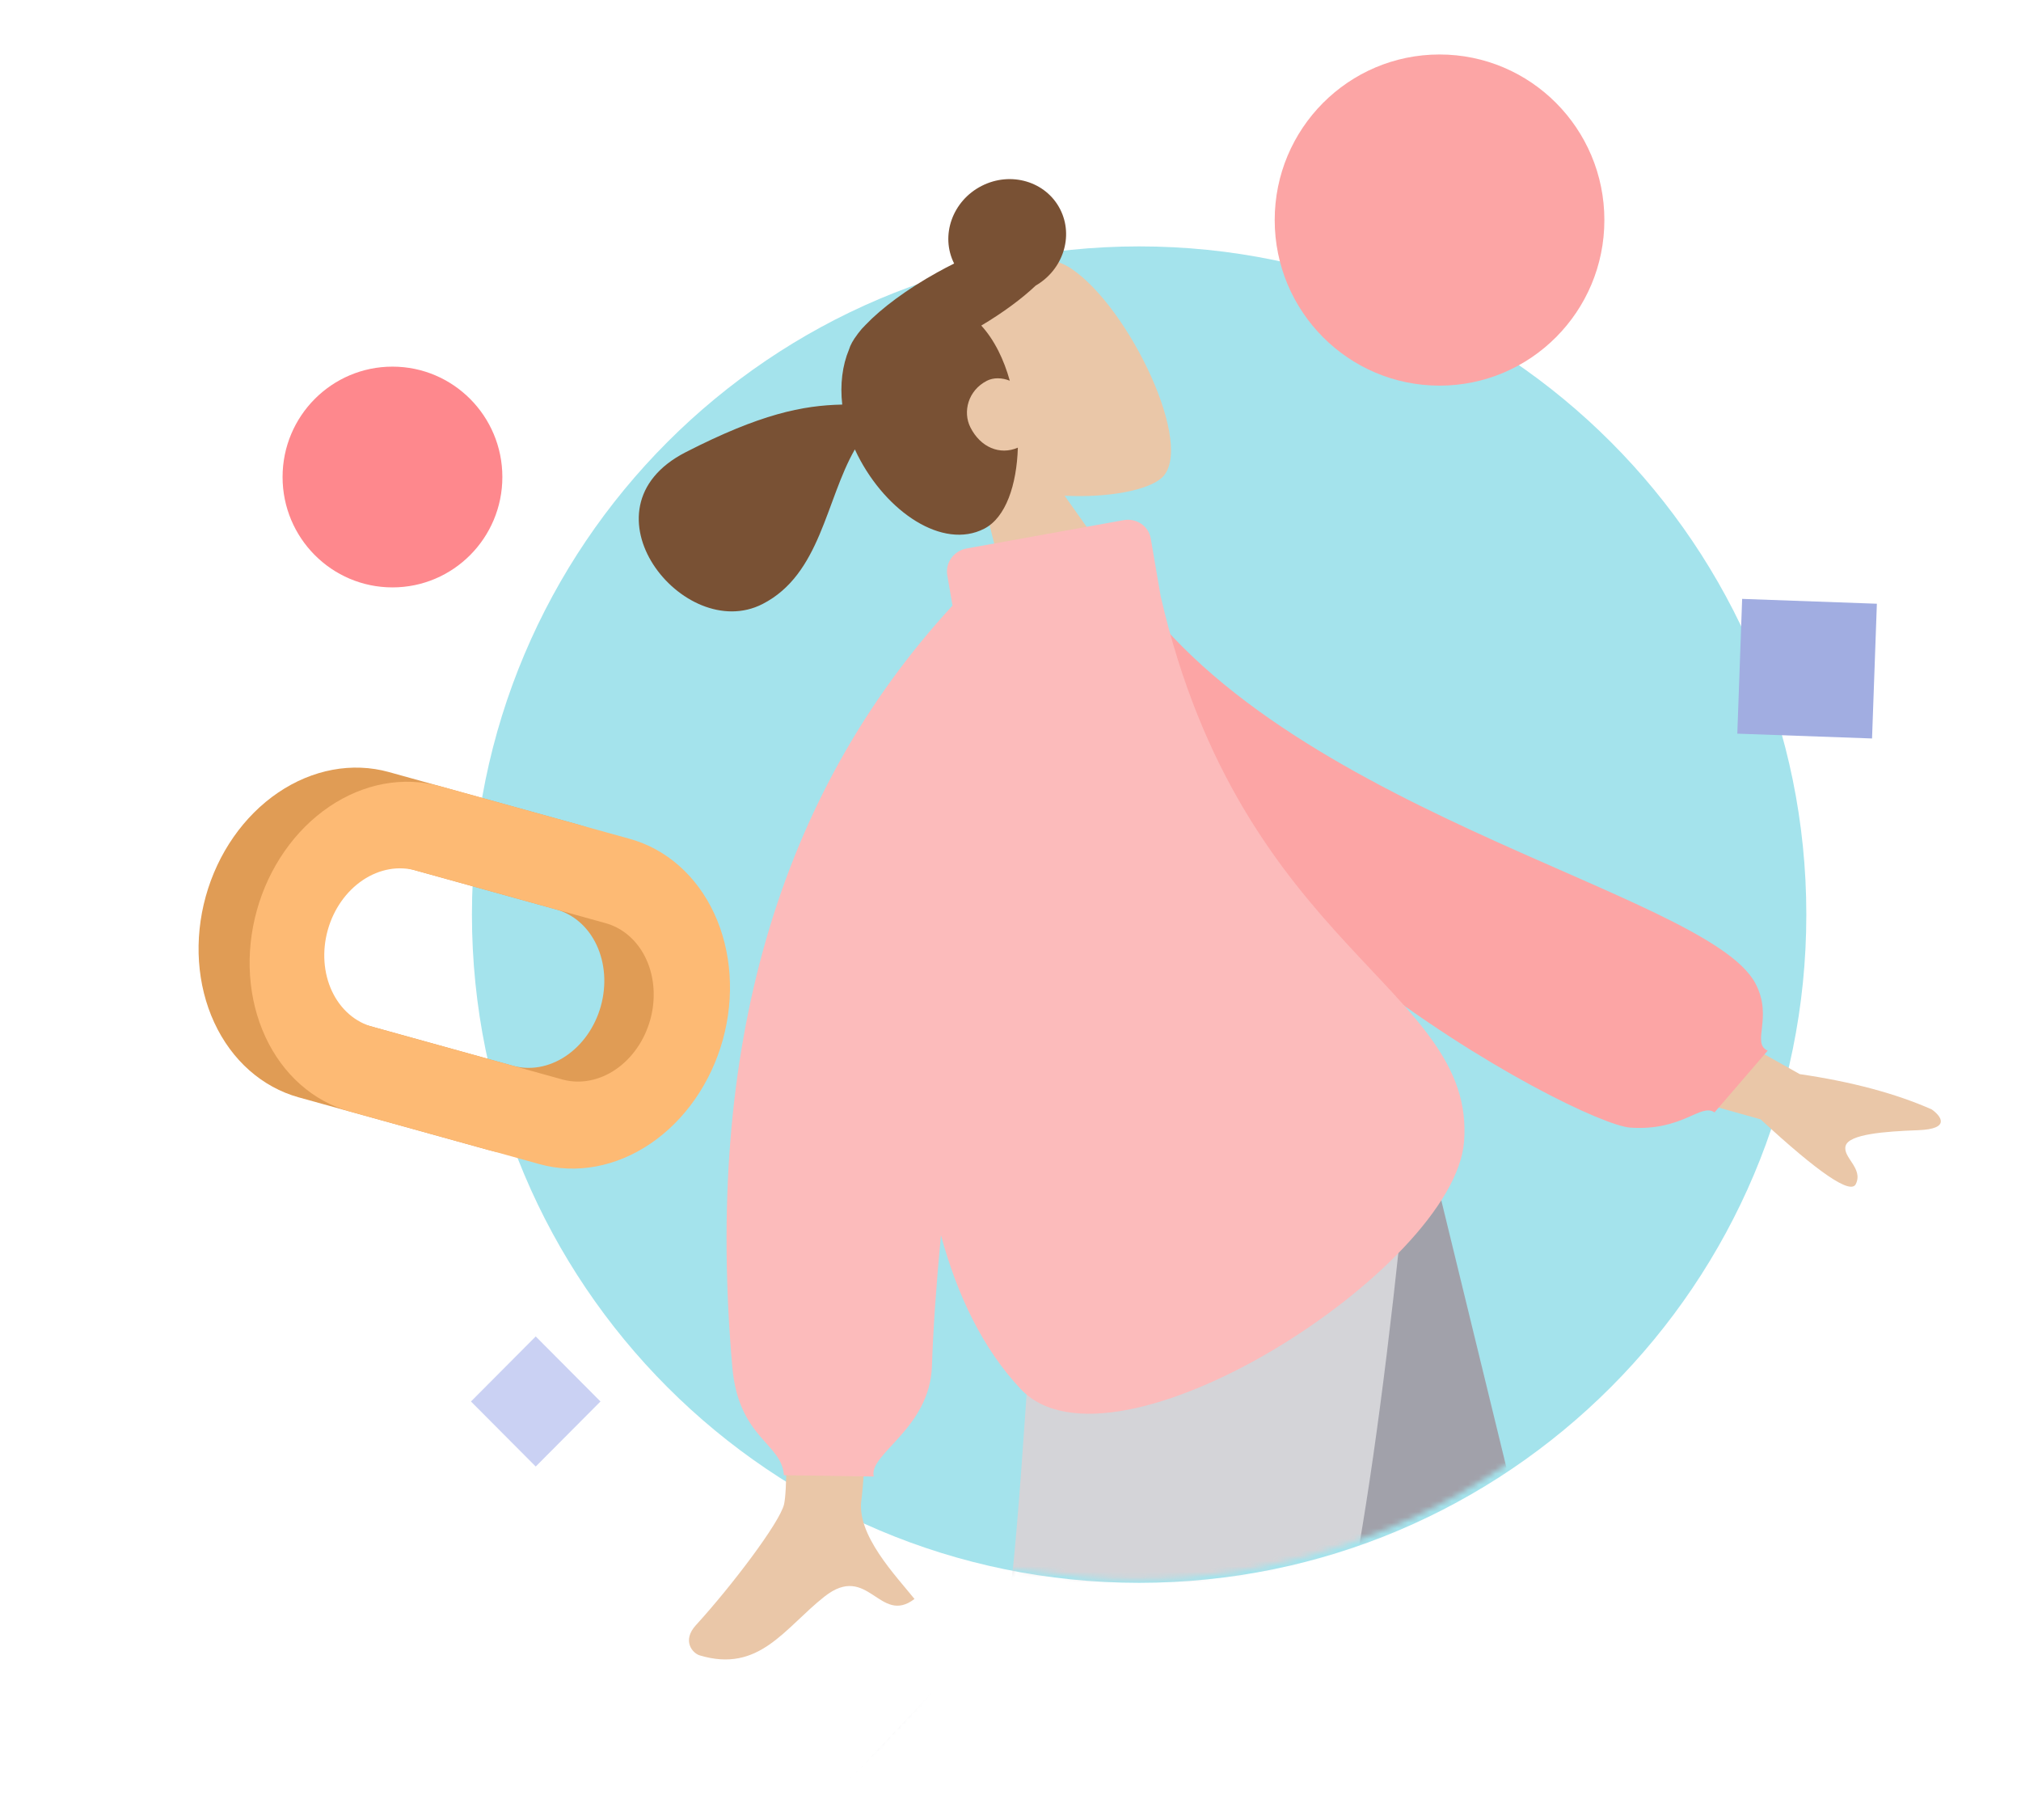 <svg width="371" height="334" viewBox="0 0 371 334" fill="none" xmlns="http://www.w3.org/2000/svg">
  <g clip-path="url(#clip0)">
    <path d="M72.046 107.813C83.187 107.813 92.219 98.742 92.219 87.553C92.219 76.364 83.187 67.293 72.046 67.293C60.905 67.293 51.873 76.364 51.873 87.553C51.873 98.742 60.905 107.813 72.046 107.813Z" fill="#FE888D" />
    <path d="M209.113 290.516C276.756 290.516 331.591 235.606 331.591 167.87C331.591 100.134 276.756 45.224 209.113 45.224C141.47 45.224 86.635 100.134 86.635 167.87C86.635 235.606 141.47 290.516 209.113 290.516Z" fill="#A4E3EC" />
    <path opacity="0.399" fill-rule="evenodd" clip-rule="evenodd" d="M98.343 245.293L110.23 257.232L98.343 269.171L86.455 257.232L98.343 245.293Z" fill="#7B8DE1" />
    <path fill-rule="evenodd" clip-rule="evenodd" d="M319.81 109.923L344.542 110.81L343.656 135.542L318.923 134.656L319.81 109.923Z" fill="#A1ADE1" />
    <mask id="mask0" mask-type="alpha" maskUnits="userSpaceOnUse" x="85" y="9" width="246" height="281">
      <path d="M207.91 289.881C275.552 289.881 330.388 234.875 330.388 167.021V9.856H85.432V167.021C85.432 234.875 140.267 289.881 207.91 289.881Z" fill="white" />
    </mask>
    <g mask="url(#mask0)">
    </g>
    <mask id="mask1" mask-type="alpha" maskUnits="userSpaceOnUse" x="0" y="0" width="371" height="334">
      <path d="M207.909 289.881C233.281 289.881 256.851 282.142 276.402 268.889C308.973 246.809 370.292 280.513 370.292 165.064C370.292 88.097 356.99 36.362 330.387 9.857C110.129 -3.285 0 -3.285 0 9.857C0 29.57 0 116.707 0 165.064C0 213.421 79.93 361.873 149.289 329.202C158.615 324.809 170.831 311.045 185.938 287.91C195.585 289.224 202.909 289.881 207.909 289.881Z" fill="white" />
    </mask>
    <g mask="url(#mask1)">
      <path fill-rule="evenodd" clip-rule="evenodd" d="M196.624 49.283C207.354 56.429 219.587 82.23 213.204 87.759C210.658 89.964 203.575 91.385 195.431 90.988L212.932 115.68L189.562 127.65L179.47 87.746C172.436 85.018 166.278 80.415 163.287 73.254C154.67 52.62 185.895 42.136 196.624 49.283Z" fill="#EAC7A8" />
      <path fill-rule="evenodd" clip-rule="evenodd" d="M180.19 34.129C185.564 31.377 192.027 33.303 194.627 38.431C197.141 43.391 195.12 49.529 190.124 52.417C187.628 54.783 184.18 57.349 180.134 59.757C181.278 61.005 182.338 62.547 183.286 64.417C184.123 66.068 184.82 67.917 185.37 69.875C183.942 69.311 182.389 69.261 181.159 69.891C177.716 71.654 176.69 75.583 178.145 78.452C179.99 82.094 183.528 83.6 186.851 82.163C186.644 88.951 184.664 94.997 180.663 97.046C173.063 100.939 162.743 94.01 157.459 83.584C157.273 83.218 157.096 82.85 156.928 82.482C151.557 91.863 150.622 105.414 139.984 110.862C125.511 118.274 105.643 93.362 125.863 83.006C139.615 75.963 147.349 74.412 154.613 74.256C154.194 70.574 154.629 67.075 155.852 64.161C156.087 63.342 156.611 62.405 157.384 61.389L157.543 61.17C157.957 60.613 158.411 60.095 158.905 59.621C161.795 56.586 166.449 53.106 172.045 50.001C173.09 49.422 174.128 48.877 175.152 48.368C172.575 43.245 174.826 36.876 180.19 34.129Z" fill="#795134" />
      <path fill-rule="evenodd" clip-rule="evenodd" d="M211.766 204.023L265.043 334.154L300.777 444.168H314.887L258.088 204.023L211.766 204.023Z" fill="#EAC7A8" />
      <path fill-rule="evenodd" clip-rule="evenodd" d="M201.037 204.023C200.469 249.752 192.196 311.318 190.874 314.169C189.992 316.069 159.57 340.235 99.607 386.667L109.326 396.703C180.077 356.894 217.089 334.334 220.363 329.025C225.274 321.06 241.263 247.771 254.099 204.023H201.037Z" fill="#EAC7A8" />
      <path fill-rule="evenodd" clip-rule="evenodd" d="M247.586 432.836L314.674 425.81L260.612 204.023H204.865L247.586 432.836Z" fill="#A1A1AA" />
      <path fill-rule="evenodd" clip-rule="evenodd" d="M113.484 370.475L157.49 420.741C203.841 371.889 230.863 340.012 238.558 325.113C246.252 310.213 253.169 269.849 259.308 204.023H191.66C188.306 261.934 186.045 292.237 184.878 294.932C183.71 297.627 159.912 322.808 113.484 370.475Z" fill="#D4D4D8" />
      <path fill-rule="evenodd" clip-rule="evenodd" d="M141.652 187.689L164.703 181.993C160.764 241.297 158.575 272.38 158.135 275.241C157.145 281.679 164.493 289.26 167.877 293.477C161.472 298.377 159.391 286.702 151.351 293.039C144.011 298.824 139.395 307.126 128.444 303.832C127.098 303.427 125.16 301.117 127.756 298.28C134.224 291.212 143.153 279.442 143.928 276.111C144.985 271.568 144.227 242.094 141.652 187.689ZM293.636 176.545L330.386 197.148C339.94 198.545 348.02 200.708 354.626 203.635C356.231 204.774 358.275 207.214 352.108 207.44C345.942 207.666 339.461 208.172 338.815 210.289C338.17 212.406 342.114 214.412 340.675 217.332C339.717 219.278 333.889 215.315 323.192 205.442L287.839 195.569L293.636 176.545Z" fill="#EAC7A8" />
      <path fill-rule="evenodd" clip-rule="evenodd" d="M196.093 106.887L204.819 103.096C231.28 148.45 313.192 163.337 322.247 180.502C325.567 186.796 321.409 191.443 324.497 192.839L314.743 204.171C312.181 202.416 308.93 207.618 299.289 206.969C289.648 206.32 210.453 164.849 196.093 106.887Z" fill="#FCA5A5" />
      <path fill-rule="evenodd" clip-rule="evenodd" d="M177.45 100.668L206.265 95.47C208.622 95.044 210.852 96.549 211.245 98.831L213.068 109.437C228.061 174.572 270.958 181.37 268.761 209.548C266.947 232.811 204.396 273.027 187.369 254.944C180.476 247.624 175.754 237.862 172.733 226.719C171.847 236.086 171.294 244.096 171.076 250.75C170.7 262.227 159.375 266.879 160.397 271.007L143.897 270.763C143.558 264.891 135.585 263.991 134.438 250.97C129.298 192.628 142.769 146.022 174.852 111.15L173.893 105.568C173.5 103.287 175.092 101.093 177.45 100.668Z" fill="#FCBBBB" />
    </g>
    <path d="M71.402 141.708L106.254 151.377C112.976 153.242 118.55 158.176 121.751 165.093C124.951 172.011 125.514 180.344 123.318 188.262C121.121 196.179 116.344 203.031 110.037 207.311C103.731 211.59 96.411 212.947 89.689 211.081L54.835 201.411C48.113 199.546 42.538 194.612 39.339 187.695C36.138 180.778 35.575 172.444 37.771 164.527C39.968 156.61 44.745 149.757 51.052 145.478C57.358 141.198 64.678 139.842 71.4 141.707L71.402 141.708ZM93.994 195.566C95.599 196.036 97.297 196.127 98.989 195.831C100.681 195.536 102.333 194.861 103.85 193.845C105.367 192.829 106.719 191.493 107.826 189.913C108.934 188.334 109.776 186.543 110.302 184.645C110.829 182.746 111.031 180.778 110.895 178.853C110.76 176.929 110.29 175.088 109.513 173.435C108.736 171.783 107.668 170.353 106.37 169.228C105.072 168.103 103.571 167.306 101.952 166.882L67.098 157.212C63.882 156.37 60.398 157.053 57.402 159.113C54.406 161.173 52.139 164.444 51.092 168.217C50.046 171.99 50.303 175.961 51.81 179.27C53.316 182.579 55.95 184.96 59.14 185.895L93.994 195.566Z" fill="#E09C55" />
    <path d="M80.773 144.301L115.625 153.971C122.347 155.836 127.922 160.77 131.122 167.687C134.322 174.604 134.885 182.938 132.689 190.855C130.492 198.772 125.715 205.625 119.408 209.904C113.102 214.184 105.782 215.54 99.06 213.675L64.206 204.005C57.484 202.14 51.91 197.206 48.71 190.289C45.51 183.371 44.946 175.038 47.142 167.12C49.339 159.203 54.116 152.351 60.423 148.071C66.729 143.792 74.049 142.435 80.771 144.301L80.773 144.301ZM103.365 198.166C106.581 199.008 110.065 198.325 113.061 196.265C116.057 194.205 118.324 190.934 119.371 187.161C120.418 183.388 120.16 179.417 118.654 176.108C117.147 172.799 114.514 170.418 111.323 169.483L76.469 159.812C74.864 159.342 73.166 159.251 71.474 159.547C69.782 159.842 68.13 160.517 66.613 161.533C65.096 162.549 63.744 163.885 62.637 165.465C61.529 167.044 60.688 168.835 60.161 170.733C59.634 172.632 59.433 174.6 59.568 176.525C59.704 178.449 60.173 180.29 60.95 181.943C61.727 183.595 62.795 185.025 64.093 186.15C65.391 187.275 66.893 188.072 68.511 188.496L103.365 198.166Z" fill="#FDBA74" />
    <path d="M264.259 70.781C280.971 70.781 294.519 57.174 294.519 40.39C294.519 23.606 280.971 10 264.259 10C247.548 10 234 23.606 234 40.39C234 57.174 247.548 70.781 264.259 70.781Z" fill="#FCA5A5" />
  </g>
  <defs>
    <clipPath id="clip0">
      <rect width="370.292" height="333.959" fill="white" />
    </clipPath>
  </defs>
</svg>
